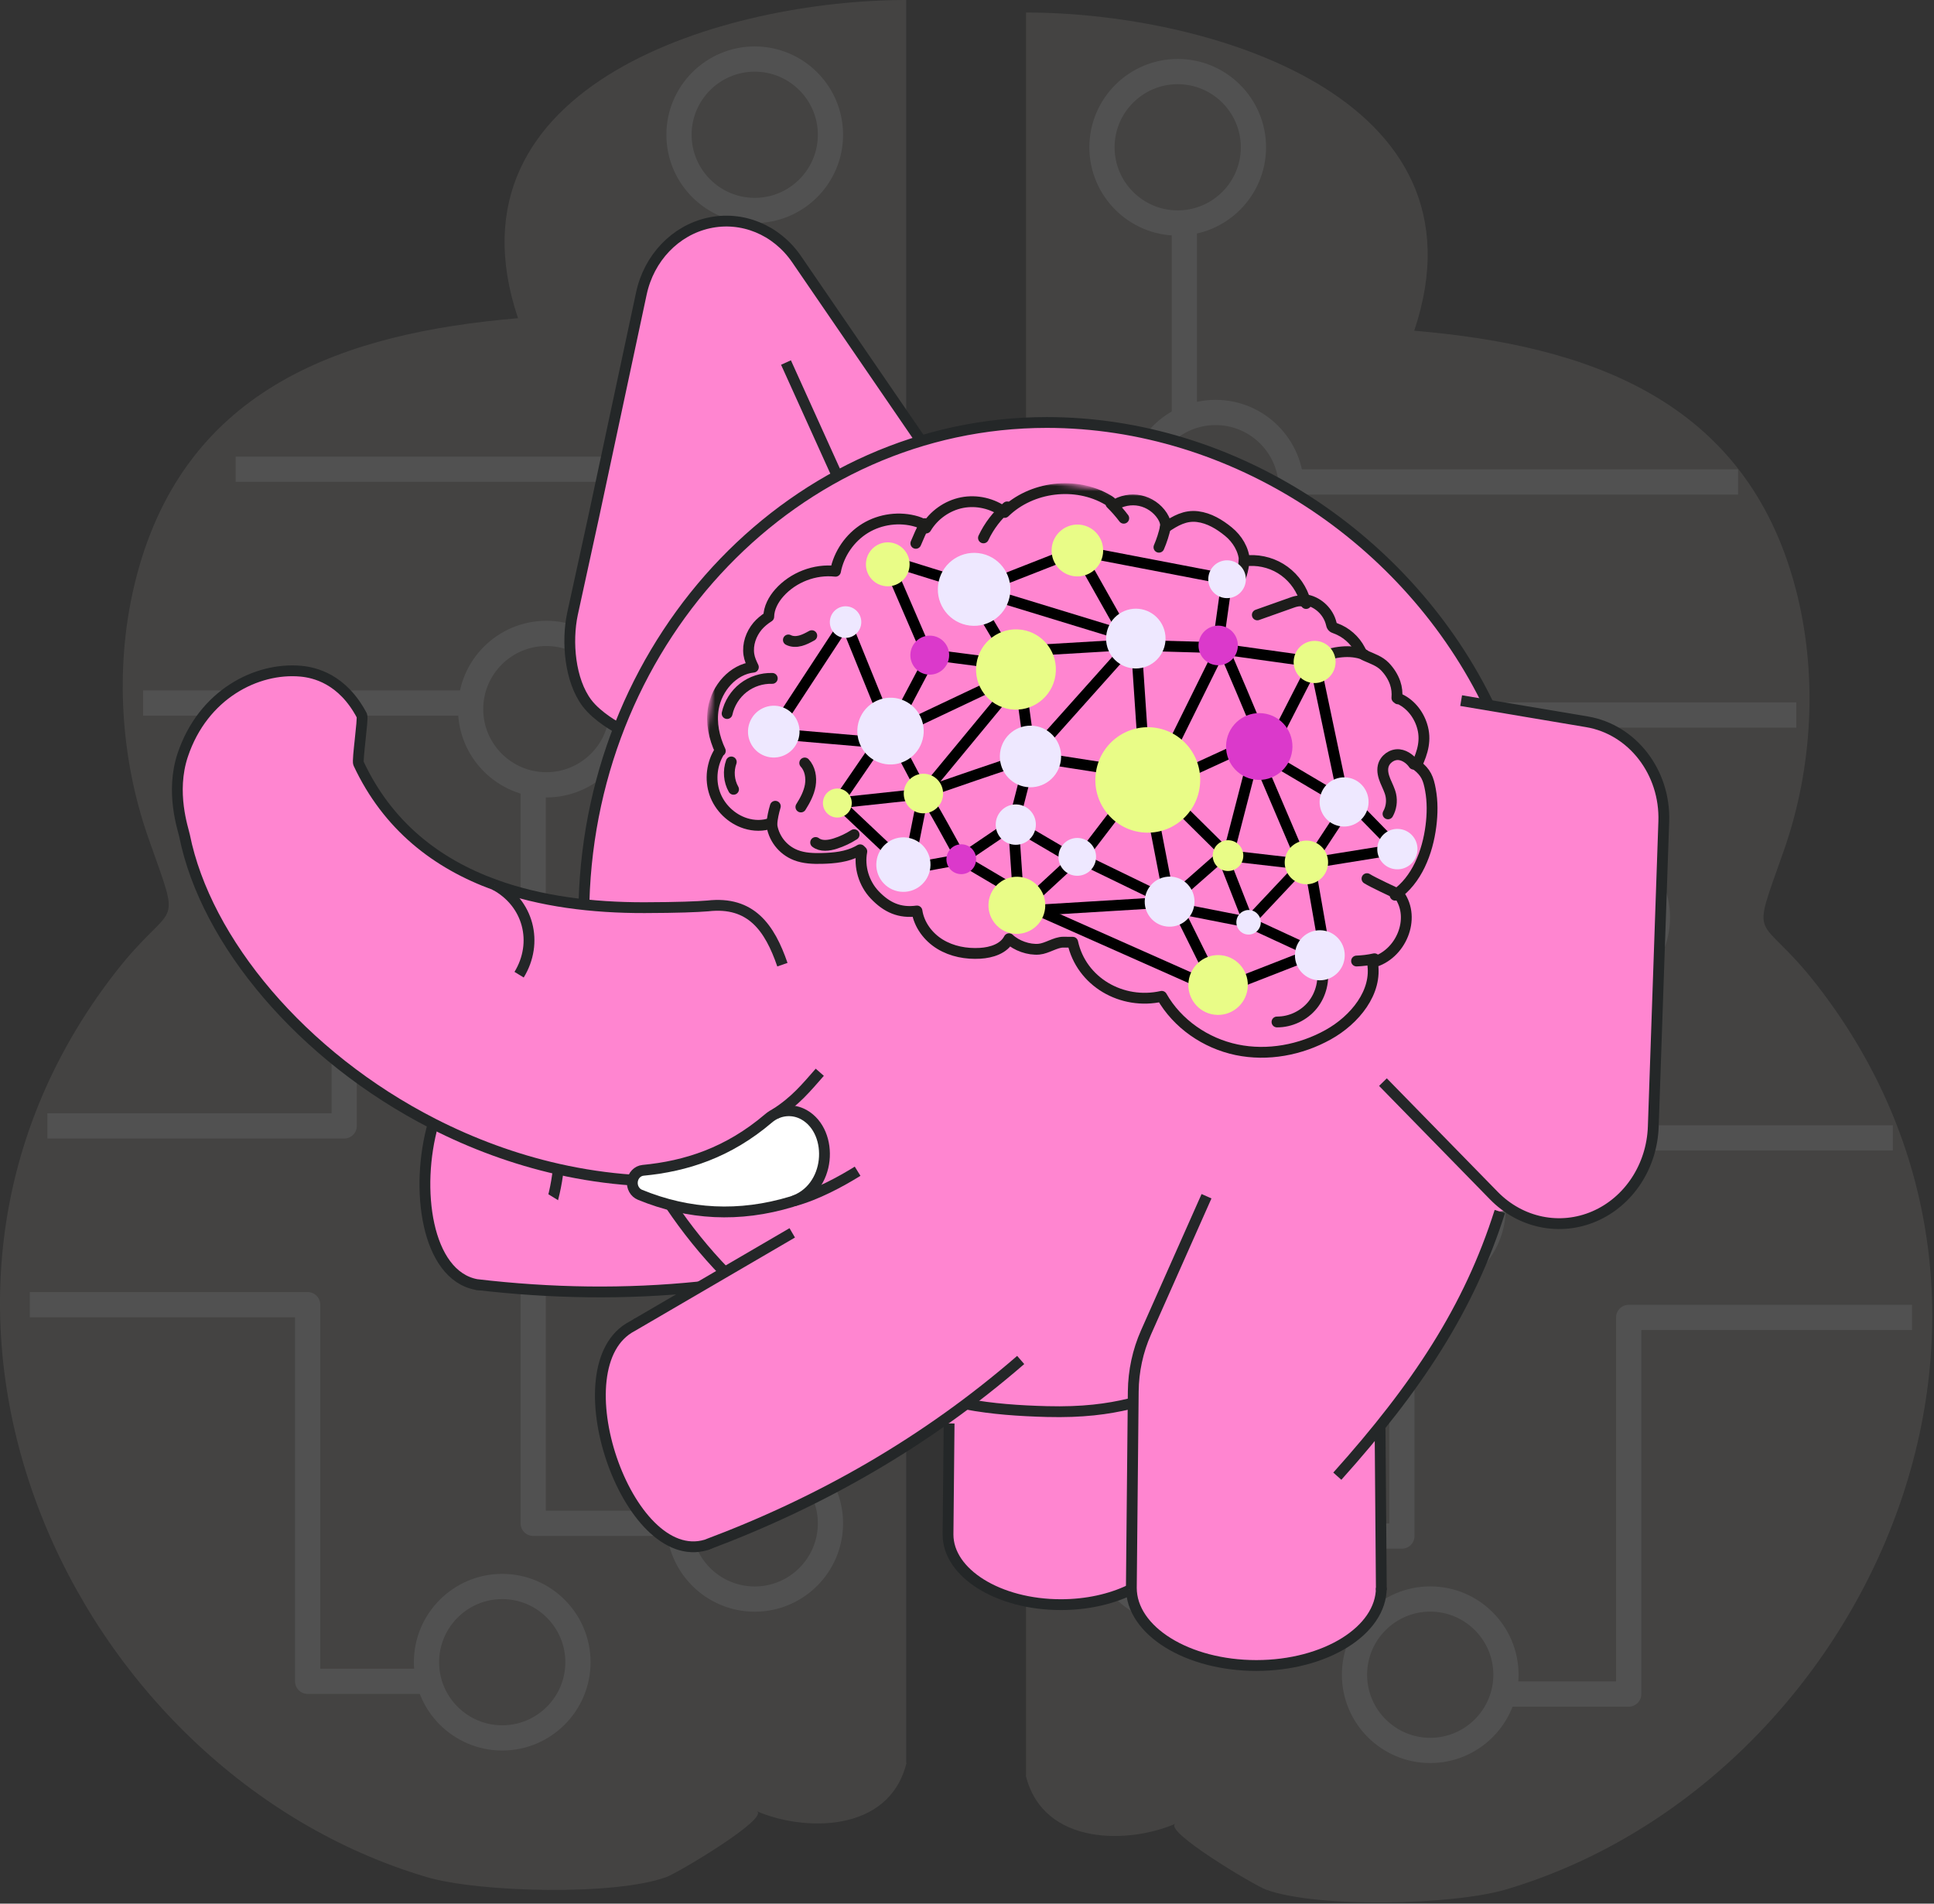 <svg width="380" height="374" viewBox="0 0 380 374" fill="none" xmlns="http://www.w3.org/2000/svg">
<rect x="0" y="0" width="380" height="374" fill="#333333" stroke="none"/>
<g opacity="0.15" clip-path="url(#clip0_5426_3352)">
<path d="M178.055 346.372V0C142.896 0 86.225 16.235 101.785 62.517C67.859 65.407 36.611 75.862 26.833 113.219C22.454 129.921 23.474 148.409 29.129 164.558C35.931 183.938 34.358 175.991 22.581 191.163C-28.818 257.42 14.334 348.199 83.801 368.769C94.132 371.829 120.958 372.466 130.949 368.769C133.202 367.962 151.526 357.039 148.635 355.807C157.563 359.759 174.611 360.354 178.097 346.414L178.055 346.372Z" fill="#A6A199"/>
<path d="M28.119 138.119H104.76V299.279H150.714" stroke="white" stroke-width="4.958" stroke-miterlimit="10" stroke-linejoin="round"/>
<path d="M46.305 92.185H147.108V30.104" stroke="white" stroke-width="4.958" stroke-miterlimit="10" stroke-linejoin="round"/>
<path d="M5.857 256.324H60.449V330.32H99.92" stroke="white" stroke-width="4.958" stroke-miterlimit="10" stroke-linejoin="round"/>
<path d="M9.307 221.208H67.625V171.511" stroke="white" stroke-width="4.958" stroke-miterlimit="10" stroke-linejoin="round"/>
<path d="M122.228 139.317C122.228 147.519 115.554 154.192 107.349 154.192C99.143 154.192 92.469 147.519 92.469 139.317C92.469 131.114 99.143 124.442 107.349 124.442C115.554 124.442 122.228 131.114 122.228 139.317Z" fill="#A6A199" stroke="white" stroke-width="4.958" stroke-miterlimit="10" stroke-linejoin="round"/>
<path d="M163.172 299.292C163.172 307.494 156.497 314.167 148.292 314.167C140.087 314.167 133.412 307.494 133.412 299.292C133.412 291.089 140.087 284.417 148.292 284.417C156.497 284.417 163.172 291.089 163.172 299.292Z" fill="#A6A199" stroke="white" stroke-width="4.958" stroke-miterlimit="10" stroke-linejoin="round"/>
<path d="M83.758 177.737C83.758 185.939 77.083 192.612 68.878 192.612C60.673 192.612 53.998 185.939 53.998 177.737C53.998 169.534 60.673 162.862 68.878 162.862C77.083 162.862 83.758 169.534 83.758 177.737Z" fill="#A6A199" stroke="white" stroke-width="4.958" stroke-miterlimit="10" stroke-linejoin="round"/>
<path d="M116.025 234.81C116.025 243.013 109.351 249.685 101.145 249.685C92.94 249.685 86.266 243.013 86.266 234.81C86.266 226.608 92.94 219.936 101.145 219.936C109.351 219.936 116.025 226.608 116.025 234.81Z" fill="#A6A199" stroke="white" stroke-width="4.958" stroke-miterlimit="10" stroke-linejoin="round"/>
<path d="M113.558 326.566C113.558 334.769 106.884 341.441 98.679 341.441C90.474 341.441 83.799 334.769 83.799 326.566C83.799 318.364 90.474 311.691 98.679 311.691C106.884 311.691 113.558 318.364 113.558 326.566Z" fill="#A6A199" stroke="white" stroke-width="4.958" stroke-miterlimit="10" stroke-linejoin="round"/>
<path d="M155.732 93.414C155.732 101.616 149.058 108.289 140.852 108.289C132.647 108.289 125.973 101.616 125.973 93.414C125.973 85.212 132.647 78.539 140.852 78.539C149.058 78.539 155.732 85.212 155.732 93.414Z" fill="#A6A199" stroke="white" stroke-width="4.958" stroke-miterlimit="10" stroke-linejoin="round"/>
<path d="M163.172 26.477C163.172 34.68 156.497 41.352 148.292 41.352C140.087 41.352 133.412 34.68 133.412 26.477C133.412 18.275 140.087 11.602 148.292 11.602C156.497 11.602 163.172 18.275 163.172 26.477Z" fill="#A6A199" stroke="white" stroke-width="4.958" stroke-miterlimit="10" stroke-linejoin="round"/>
<path d="M201.601 348.832V2.46C236.76 2.46 293.431 18.695 277.871 64.977C311.797 67.867 343.045 78.322 352.823 115.679C357.202 132.381 356.181 150.869 350.527 167.018C343.725 186.398 345.298 178.451 357.074 193.623C408.473 259.88 365.322 350.659 295.854 371.229C285.523 374.289 258.697 374.926 248.706 371.229C246.453 370.421 228.13 359.499 231.021 358.267C222.093 362.219 205.045 362.814 201.559 348.874L201.601 348.832Z" fill="#A6A199"/>
<path d="M352.945 140.47H275.446V301.787H228.939" stroke="white" stroke-width="4.958" stroke-miterlimit="10" stroke-linejoin="round"/>
<path d="M341.502 94.692H232.703V32.611" stroke="white" stroke-width="4.958" stroke-miterlimit="10" stroke-linejoin="round"/>
<path d="M375.678 258.832H320.012V332.827H279.734" stroke="white" stroke-width="4.958" stroke-miterlimit="10" stroke-linejoin="round"/>
<path d="M371.916 223.558H312.029V174.019" stroke="white" stroke-width="4.958" stroke-miterlimit="10" stroke-linejoin="round"/>
<path d="M257.467 141.777C257.467 149.979 264.141 156.652 272.347 156.652C280.552 156.652 287.226 149.979 287.226 141.777C287.226 133.574 280.552 126.902 272.347 126.902C264.141 126.902 257.467 133.574 257.467 141.777Z" fill="#A6A199" stroke="white" stroke-width="4.958" stroke-miterlimit="10" stroke-linejoin="round"/>
<path d="M216.521 301.751C216.521 309.954 223.196 316.626 231.401 316.626C239.606 316.626 246.281 309.954 246.281 301.751C246.281 293.549 239.606 286.876 231.401 286.876C223.196 286.876 216.521 293.549 216.521 301.751Z" fill="#A6A199" stroke="white" stroke-width="4.958" stroke-miterlimit="10" stroke-linejoin="round"/>
<path d="M295.895 180.228C295.895 188.431 302.569 195.103 310.774 195.103C318.98 195.103 325.654 188.431 325.654 180.228C325.654 172.026 318.98 165.354 310.774 165.354C302.569 165.354 295.895 172.026 295.895 180.228Z" fill="#A6A199" stroke="white" stroke-width="4.958" stroke-miterlimit="10" stroke-linejoin="round"/>
<path d="M263.629 237.27C263.629 245.473 270.304 252.145 278.509 252.145C286.714 252.145 293.389 245.473 293.389 237.27C293.389 229.068 286.714 222.396 278.509 222.396C270.304 222.396 263.629 229.068 263.629 237.27Z" fill="#A6A199" stroke="white" stroke-width="4.958" stroke-miterlimit="10" stroke-linejoin="round"/>
<path d="M266.137 329.026C266.137 337.229 272.811 343.901 281.017 343.901C289.222 343.901 295.896 337.229 295.896 329.026C295.896 320.824 289.222 314.151 281.017 314.151C272.811 314.151 266.137 320.824 266.137 329.026Z" fill="#A6A199" stroke="white" stroke-width="4.958" stroke-miterlimit="10" stroke-linejoin="round"/>
<path d="M223.961 95.91C223.961 104.112 230.636 110.785 238.841 110.785C247.046 110.785 253.721 104.112 253.721 95.91C253.721 87.708 247.046 81.035 238.841 81.035C230.636 81.035 223.961 87.708 223.961 95.91Z" fill="#A6A199" stroke="white" stroke-width="4.958" stroke-miterlimit="10" stroke-linejoin="round"/>
<path d="M216.521 28.937C216.521 37.14 223.196 43.812 231.401 43.812C239.606 43.812 246.281 37.14 246.281 28.937C246.281 20.735 239.606 14.062 231.401 14.062C223.196 14.062 216.521 20.735 216.521 28.937Z" fill="#A6A199" stroke="white" stroke-width="4.958" stroke-miterlimit="10" stroke-linejoin="round"/>
</g>
<path fill-rule="evenodd" clip-rule="evenodd" d="M84.713 220.823C92.365 224.731 100.626 227.809 109.296 229.761C107.933 242.264 100.838 253.265 93.314 252.438C93.281 252.434 93.248 252.43 93.212 252.426C83.343 250.56 81.1 233.502 84.713 220.827V220.823Z" fill="#FF85D0"/>
<path fill-rule="evenodd" clip-rule="evenodd" d="M124.561 260.17C131.742 257.661 140.629 265.22 144.439 277.118C148.252 289.019 145.564 300.81 138.449 303.527C138.412 303.54 138.375 303.552 138.334 303.568C122.802 308.173 109.193 268.233 123.784 260.62L124.566 260.166L124.561 260.17Z" fill="#FF85D0"/>
<path fill-rule="evenodd" clip-rule="evenodd" d="M93.313 252.434C100.837 253.265 107.932 242.26 109.295 229.757C114.045 230.825 118.922 231.558 123.886 231.901C123.869 231.979 123.857 232.049 123.845 232.126C123.702 233.272 124.319 234.369 125.334 234.783C127.319 235.593 129.311 236.268 131.32 236.788C134.504 241.527 138.08 245.947 141.995 249.999L137.053 252.88C122.54 254.378 107.957 254.149 93.309 252.434H93.313Z" fill="#FF85D0"/>
<path fill-rule="evenodd" clip-rule="evenodd" d="M84.512 220.545C58.689 207.363 39.827 184.722 35.653 163.956C35.391 162.655 32.838 155.46 35.301 148.105C39.291 136.204 49.81 130.859 58.493 131.641C61.157 131.882 66.68 133.102 70.502 140.37C70.535 140.44 70.547 140.599 70.543 140.829L70.273 144.074C70.031 146.354 69.729 148.961 69.815 149.64C69.815 149.697 69.831 149.746 69.843 149.775C75.572 162.045 85.195 169.469 96.632 173.615C102.127 175.608 108.043 176.848 114.148 177.503C114.504 165.143 117.028 153.323 121.329 142.486C119.925 141.848 116.382 140.084 114.729 137.894C111.386 133.462 111.893 120.337 111.893 120.337L116.042 101.29L125.408 57.425C126.893 50.451 132.061 45.041 138.624 43.588C145.191 42.139 151.939 44.914 155.899 50.688L180.404 86.438C188.248 84.047 196.517 82.766 205.069 82.766C241.665 82.766 276.031 105.382 291.972 138.41L298.498 139.511C307.439 141.009 313.92 149.415 313.584 159.082L311.502 219.035C311.232 226.823 306.706 233.715 299.947 236.645C298.015 237.48 296.006 237.947 293.997 238.065C289.108 253.38 281.522 266.346 270.552 279.954L270.818 311.925C270.638 320.25 259.705 326.978 246.26 326.978C232.815 326.978 221.702 320.143 221.702 311.716C217.962 313.501 212.925 315.032 207.855 315.032C195.617 315.032 185.674 308.852 185.674 301.248L185.895 278.059C171.108 288.646 155.167 296.918 138.252 303.245C145.367 300.527 148.056 288.736 144.242 276.835C140.433 264.934 131.546 257.379 124.365 259.887L141.804 249.717C137.888 245.67 134.312 241.245 131.128 236.506C138.853 238.507 146.771 238.331 154.897 235.872C155.061 235.823 155.22 235.769 155.376 235.712C157.679 234.877 159.316 233.236 160.294 231.272C162.446 226.95 161.419 221.073 157.397 218.789C155.613 217.778 153.514 217.737 151.73 218.609C151.259 218.842 150.805 219.137 150.388 219.493C147.769 221.719 145.118 223.504 142.43 224.92C136.979 227.785 131.39 229.139 125.736 229.696C124.725 229.798 123.902 230.58 123.686 231.62C118.722 231.276 113.845 230.543 109.095 229.475C100.424 227.523 92.163 224.449 84.512 220.541V220.545Z" fill="#FF85D0"/>
<path fill-rule="evenodd" clip-rule="evenodd" d="M112.492 120.57C111.31 126.12 111.985 133.695 115.324 138.127C117.406 140.886 121.322 142.969 121.322 142.969M180.974 86.614C174.19 76.709 164.96 63.249 156.51 50.913C152.55 45.135 145.802 42.364 139.239 43.817C132.68 45.27 127.509 50.676 126.019 57.658C122.946 72.064 119.509 88.124 116.649 101.527" fill="#FF85D0"/>
<path d="M180.974 86.614C174.19 76.709 164.96 63.249 156.51 50.913C152.55 45.135 145.802 42.364 139.239 43.817C132.68 45.27 127.509 50.676 126.019 57.658C122.946 72.064 119.509 88.124 116.649 101.527L112.492 120.57C111.31 126.12 111.985 133.695 115.324 138.127C117.406 140.886 121.322 142.969 121.322 142.969" stroke="#242728" stroke-width="2.125" stroke-linejoin="round"/>
<path fill-rule="evenodd" clip-rule="evenodd" d="M124.844 260.154C132.041 257.522 141.002 265.102 144.84 277.069C148.674 289.035 145.94 300.888 138.743 303.519" fill="#FF85D0"/>
<path d="M124.844 260.154C132.041 257.522 141.002 265.102 144.84 277.069C148.674 289.035 145.94 300.888 138.743 303.519" stroke="#242728" stroke-width="2.125" stroke-linejoin="round"/>
<path fill-rule="evenodd" clip-rule="evenodd" d="M109.692 229.7C108.317 242.264 101.169 253.31 93.607 252.369L109.692 229.7Z" fill="#FF85D0"/>
<path d="M109.692 229.7C108.317 242.264 101.169 253.31 93.607 252.369" stroke="#242728" stroke-width="2.125" stroke-linejoin="round"/>
<path fill-rule="evenodd" clip-rule="evenodd" d="M155.663 242.215L124.19 260.575C109.603 268.199 123.2 308.135 138.732 303.527C161.199 295.133 181.948 283.309 200.553 267.189" fill="#FF85D0"/>
<path d="M155.663 242.215L124.19 260.575C109.603 268.199 123.2 308.135 138.732 303.527C161.199 295.133 181.948 283.309 200.553 267.189" stroke="#242728" stroke-width="2.125" stroke-linejoin="round"/>
<path fill-rule="evenodd" clip-rule="evenodd" d="M85.113 220.773C81.496 233.444 83.743 250.506 93.612 252.368C108.293 254.099 122.912 254.328 137.458 252.826" fill="#FF85D0"/>
<path d="M85.113 220.773C81.496 233.444 83.743 250.506 93.612 252.368C108.293 254.099 122.912 254.328 137.458 252.826" stroke="#242728" stroke-width="2.125" stroke-linejoin="round"/>
<path fill-rule="evenodd" clip-rule="evenodd" d="M252.654 131.854C252.654 131.854 289.876 138.119 311.82 141.815C320.76 143.321 327.241 151.731 326.91 161.394C326.378 176.901 325.56 200.532 324.844 221.355C324.578 229.144 320.056 236.036 313.297 238.962C306.542 241.888 298.8 240.3 293.53 234.91C282.09 223.209 271.73 212.605 271.73 212.605" fill="#FF85D0"/>
<path fill-rule="evenodd" clip-rule="evenodd" d="M142.487 250.031C142.459 250.003 142.43 249.974 142.402 249.95C138.49 245.902 134.918 241.478 131.73 236.739M294.69 238.028C288.646 257.104 278.442 272.516 262.762 290.021L294.69 238.028ZM221.94 275.803C217.656 276.826 212.77 277.509 205.667 277.325C200.266 277.182 194.971 276.822 189.82 275.852M114.75 177.113C116.26 124.895 156.42 83.003 205.667 83.003C242.349 83.003 276.788 105.717 292.681 138.867" fill="#FF85D0"/>
<path d="M142.487 250.031C142.459 250.003 142.43 249.974 142.402 249.95C138.49 245.902 134.918 241.478 131.73 236.739M294.69 238.028C288.646 257.104 278.442 272.516 262.762 290.021M221.94 275.803C217.656 276.826 212.77 277.509 205.667 277.325C200.266 277.182 194.971 276.822 189.82 275.852M114.75 177.113C116.26 124.895 156.42 83.003 205.667 83.003C242.349 83.003 276.788 105.717 292.681 138.867" stroke="#242728" stroke-width="2.125" stroke-linejoin="round"/>
<path d="M154.434 71.226L164.258 92.937" stroke="#242728" stroke-width="2.125" stroke-linejoin="round"/>
<path fill-rule="evenodd" clip-rule="evenodd" d="M153.731 189.527C151.218 182.242 147.565 177.024 139.087 177.982C136.983 178.153 133.26 178.309 126.66 178.325C116.402 178.35 106.251 177.114 97.233 173.84C85.797 169.69 76.177 162.27 70.445 149.996C70.158 149.382 71.378 141.226 71.108 140.595C67.286 133.327 61.762 132.107 59.094 131.866C50.416 131.084 39.892 136.425 35.907 148.33C33.444 155.685 35.997 162.88 36.259 164.181C40.436 184.951 59.295 207.588 85.117 220.77C92.769 224.674 101.03 227.752 109.7 229.704C114.451 230.772 119.324 231.505 124.291 231.849" fill="#FF85D0"/>
<path d="M153.731 189.527C151.218 182.242 147.565 177.024 139.087 177.982C136.983 178.153 133.26 178.309 126.66 178.325C116.402 178.35 106.251 177.114 97.233 173.84C85.797 169.69 76.177 162.27 70.445 149.996C70.158 149.382 71.378 141.226 71.108 140.595C67.286 133.327 61.762 132.107 59.094 131.866C50.416 131.084 39.892 136.425 35.907 148.33C33.444 155.685 35.997 162.88 36.259 164.181C40.436 184.951 59.295 207.588 85.117 220.77C92.769 224.674 101.03 227.752 109.7 229.704C114.451 230.772 119.324 231.505 124.291 231.849" stroke="#242728" stroke-width="2.125" stroke-linejoin="round"/>
<path fill-rule="evenodd" clip-rule="evenodd" d="M97.164 173.803C103.899 177.376 105.826 185.221 101.996 191.495L97.164 173.803Z" fill="#FF85D0"/>
<path d="M97.164 173.803C103.899 177.376 105.826 185.221 101.996 191.495" stroke="#242728" stroke-width="2.125" stroke-linejoin="round"/>
<path fill-rule="evenodd" clip-rule="evenodd" d="M237.062 235.02C237.062 235.02 229.259 252.593 225.163 261.802C223.559 265.416 222.712 269.357 222.667 273.355C222.545 285.568 222.291 311.957 222.291 311.957C222.291 320.38 233.289 327.214 246.849 327.214C260.401 327.21 271.407 320.367 271.407 311.945" fill="#FF85D0"/>
<path d="M237.062 235.02C237.062 235.02 229.259 252.593 225.163 261.802C223.559 265.416 222.712 269.357 222.667 273.355C222.545 285.568 222.291 311.957 222.291 311.957C222.291 320.38 233.289 327.214 246.849 327.214C260.401 327.21 271.407 320.367 271.407 311.945" stroke="#242728" stroke-width="2.125" stroke-linejoin="round"/>
<path fill-rule="evenodd" clip-rule="evenodd" d="M186.484 279.658C186.378 290.262 186.271 301.48 186.271 301.48C186.271 309.088 196.206 315.264 208.452 315.26C213.518 315.26 218.199 314.195 221.939 312.411" fill="#FF85D0"/>
<path d="M186.484 279.658C186.378 290.262 186.271 301.48 186.271 301.48C186.271 309.088 196.206 315.264 208.452 315.26C213.518 315.26 218.199 314.195 221.939 312.411" stroke="#242728" stroke-width="2.125" stroke-linejoin="round"/>
<path d="M271.158 280.613L271.412 312.421" stroke="#242728" stroke-width="2.125" stroke-linejoin="round"/>
<path fill-rule="evenodd" clip-rule="evenodd" d="M157.999 219.022C155.74 217.741 152.986 218.02 150.994 219.726C143.072 226.475 134.787 229.123 126.341 229.929C125.265 230.04 124.398 230.928 124.259 232.074C124.116 233.22 124.733 234.325 125.744 234.734C135.351 238.675 145.261 239.199 155.503 236.105C163.342 233.731 163.977 222.423 157.999 219.022Z" fill="white" stroke="#242728" stroke-width="2.125" stroke-linejoin="round"/>
<path fill-rule="evenodd" clip-rule="evenodd" d="M152.336 218.841C156.309 216.312 158.424 213.672 161.076 210.664L152.336 218.841Z" fill="#FF85D0"/>
<path d="M152.336 218.841C156.309 216.312 158.424 213.672 161.076 210.664" stroke="#242728" stroke-width="2.125" stroke-linejoin="round"/>
<path fill-rule="evenodd" clip-rule="evenodd" d="M155.977 235.946C160.465 234.731 165.158 232.185 168.505 230.106L155.977 235.946Z" fill="#FF85D0"/>
<path d="M155.977 235.946C160.465 234.731 165.158 232.185 168.505 230.106" stroke="#242728" stroke-width="2.125" stroke-linejoin="round"/>
<mask id="mask0_5426_3352" style="mask-type:luminance" maskUnits="userSpaceOnUse" x="132" y="87" width="159" height="128">
<path d="M145.726 87.482L132.469 197.061L277.402 214.604L290.66 105.025L145.726 87.482Z" fill="white"/>
</mask>
<g mask="url(#mask0_5426_3352)">
<path d="M273.398 176.154C277.653 173.24 279.781 167.78 280.439 162.562C280.738 160.209 280.775 157.794 280.341 155.453C279.94 153.263 279.478 152.052 277.633 150.628C278.835 148.07 279.547 145.61 278.684 142.844C277.956 140.499 276.262 138.415 273.995 137.495L273.983 137.605C273.913 137.54 273.831 137.474 273.75 137.417C273.835 136.422 273.733 135.415 273.414 134.478C272.997 133.271 272.293 132.182 271.413 131.266C270.366 130.185 269.02 129.747 267.657 129.146C267.444 129.051 267.227 128.953 267.056 128.802C266.798 128.577 266.655 128.257 266.499 127.955C265.493 126.015 263.729 124.476 261.679 123.739C261.466 123.666 261.233 123.588 261.082 123.408C260.943 123.244 260.898 123.023 260.848 122.814C260.304 120.567 258.422 118.701 256.18 118.194C256.004 118.153 255.824 118.116 255.693 117.997C255.595 117.903 255.542 117.756 255.497 117.625C254.654 115.3 253.001 113.274 250.898 111.993C248.794 110.712 246.237 110.176 243.798 110.508C243.663 108.249 242.383 106.153 240.632 104.729C238.872 103.296 236.855 102.077 234.588 101.794C232.158 101.488 230.21 102.597 228.25 103.935C228.414 103.141 228.082 102.327 227.649 101.647C226.663 100.125 225.063 99.028 223.291 98.651C221.527 98.279 219.613 98.639 218.107 99.634L218.119 99.65C218.119 99.65 218.078 99.65 218.058 99.658C218.021 99.556 217.992 99.454 217.935 99.364C217.718 98.987 217.338 98.741 216.961 98.52C210.66 94.788 201.928 95.844 196.675 100.972C194.31 99.196 191.184 98.475 188.279 99.048C185.373 99.625 182.751 101.483 181.229 104.037C180.926 103.337 180.148 102.994 179.428 102.773C176.065 101.758 172.284 102.249 169.285 104.074C166.286 105.908 164.101 109.051 163.438 112.525C159.383 112.071 155.14 113.696 152.411 116.753C151.249 118.055 150.345 119.737 150.324 121.451C149.461 121.996 148.696 122.642 148.131 123.305C146.854 124.824 146.126 126.874 146.417 128.871C146.543 129.759 146.92 130.562 147.3 131.364C143.299 131.793 140.115 135.473 139.44 139.467C138.966 142.307 139.571 145.205 140.807 147.828L140.737 147.779C139.133 150.214 138.741 153.415 139.702 156.173C140.664 158.924 142.971 161.17 145.742 162.046C147.382 162.566 149.207 162.611 150.819 161.997C150.84 161.997 150.86 162.001 150.881 162.013C151.151 164.842 153.008 167.277 155.652 168.3C157.268 168.926 159.035 168.987 160.766 168.946C163.176 168.889 165.656 168.639 167.792 167.518C167.955 167.432 168.119 167.342 168.274 167.244C168.385 167.354 168.499 167.461 168.61 167.571C168.029 170.588 169.019 173.866 171.134 176.096C173.508 178.593 176.053 179.731 179.449 179.268C179.854 181.981 181.65 184.38 183.986 185.804C186.323 187.228 189.121 187.744 191.851 187.584C194.064 187.453 196.511 186.7 197.534 184.715C199.003 186.107 201.421 186.95 203.418 186.774C205.001 186.631 206.654 185.395 208.193 185.395C208.811 185.395 209.424 185.403 210.042 185.411C211.732 193.212 219.719 197.791 227.534 196.036C230.607 201.454 236.188 205.273 242.26 206.537C248.336 207.802 254.826 206.595 260.259 203.562C265.423 200.689 269.993 195.205 268.934 189.369C274.515 187.932 277.559 180.737 274.175 176.063L273.398 176.17V176.158V176.154Z" fill="#FF85D0"/>
<path d="M274.114 175.857C278.369 172.943 280.497 167.484 281.156 162.266C281.454 159.913 281.491 157.498 281.058 155.157C280.657 152.967 280.194 151.756 278.349 150.332C279.552 147.774 280.268 145.314 279.4 142.548C278.672 140.202 276.974 138.119 274.711 137.198L274.699 137.309C274.63 137.243 274.548 137.178 274.466 137.121C274.552 136.126 274.45 135.119 274.126 134.182C273.709 132.975 273.005 131.886 272.125 130.969C271.078 129.889 269.732 129.451 268.369 128.849C268.161 128.755 267.944 128.657 267.768 128.506C267.51 128.281 267.367 127.961 267.211 127.659C266.205 125.719 264.441 124.18 262.391 123.443C262.179 123.369 261.945 123.292 261.802 123.116C261.663 122.952 261.618 122.731 261.569 122.522C261.025 120.275 259.143 118.409 256.9 117.902C256.724 117.861 256.544 117.824 256.413 117.705C256.315 117.611 256.262 117.464 256.217 117.333C255.374 115.008 253.721 112.982 251.618 111.701C249.515 110.42 246.958 109.884 244.519 110.216C244.384 107.957 243.103 105.861 241.352 104.437C239.593 103.004 237.575 101.785 235.309 101.502C232.878 101.196 230.931 102.305 228.971 103.643C229.134 102.849 228.803 102.035 228.369 101.355C227.383 99.833 225.783 98.736 224.012 98.359C222.248 97.987 220.333 98.347 218.827 99.342L218.84 99.358C218.84 99.358 218.799 99.358 218.778 99.366C218.741 99.264 218.713 99.162 218.656 99.072C218.439 98.695 218.058 98.449 217.682 98.228C211.381 94.496 202.649 95.552 197.395 100.68C195.03 98.904 191.904 98.183 188.999 98.756C186.102 99.333 183.471 101.191 181.949 103.745C181.646 103.045 180.869 102.702 180.149 102.481C176.785 101.466 173.005 101.957 170.005 103.782C167.006 105.616 164.821 108.767 164.159 112.233C160.104 111.779 155.861 113.404 153.136 116.461C151.973 117.763 151.069 119.445 151.049 121.159C150.185 121.704 149.42 122.35 148.856 123.013C147.579 124.532 146.851 126.582 147.141 128.579C147.268 129.467 147.644 130.27 148.025 131.072C144.023 131.501 140.84 135.181 140.165 139.175C139.69 142.015 140.296 144.913 141.532 147.536L141.462 147.487C139.858 149.922 139.465 153.123 140.427 155.881C141.388 158.632 143.696 160.878 146.466 161.754C148.107 162.274 149.932 162.319 151.544 161.705C151.564 161.705 151.585 161.709 151.605 161.721C151.875 164.549 153.733 166.985 156.376 168.008C157.992 168.634 159.76 168.695 161.491 168.654C163.901 168.597 166.38 168.347 168.516 167.226C168.68 167.14 168.843 167.05 168.999 166.952C169.109 167.062 169.224 167.169 169.334 167.279C168.753 170.296 169.744 173.574 171.859 175.804C174.232 178.301 176.777 179.438 180.173 178.976C180.578 181.689 182.375 184.088 184.711 185.512C187.047 186.936 189.846 187.452 192.575 187.292C194.789 187.161 197.236 186.408 198.259 184.423C199.727 185.815 202.146 186.658 204.142 186.482C205.726 186.339 207.379 185.103 208.917 185.103C209.535 185.103 210.149 185.111 210.767 185.119C212.457 192.92 220.444 197.499 228.259 195.744C231.332 201.162 236.913 204.981 242.985 206.245C249.061 207.51 255.55 206.303 260.984 203.27C266.148 200.397 270.722 194.913 269.658 189.077C275.239 187.64 278.283 180.445 274.9 175.772L274.122 175.878V175.862L274.114 175.857Z" stroke="#1D1D1B" stroke-width="2.125" stroke-linecap="round" stroke-linejoin="round"/>
<path d="M181.436 155.907L178.486 170.718" stroke="black" stroke-width="2.125" stroke-miterlimit="10"/>
<path d="M202.222 149.721L199.112 161.872L200.041 175.411L188.875 168.813L178.49 170.72L165.258 158.234" stroke="black" stroke-width="2.125" stroke-miterlimit="10"/>
<path d="M211.674 168.343L229.808 177.146" stroke="black" stroke-width="2.125" stroke-miterlimit="10"/>
<path d="M246.392 148.342L241.285 168.097" stroke="black" stroke-width="2.125" stroke-miterlimit="10"/>
<path d="M175.623 144.884L181.437 155.901L197.894 135.991" stroke="black" stroke-width="2.125" stroke-miterlimit="10"/>
<path d="M191.77 118.105L197.698 128.091L220.902 126.724L238.349 127.219" stroke="black" stroke-width="2.125" stroke-miterlimit="10"/>
<path d="M239.38 194.573L204.195 178.948" stroke="black" stroke-width="2.125" stroke-miterlimit="10"/>
<path d="M259.33 187.681L245.324 181.199L229.211 178.035" stroke="black" stroke-width="2.125" stroke-miterlimit="10"/>
<path d="M229.311 156.246L241.287 168.102L256.037 169.796" stroke="black" stroke-width="2.125" stroke-miterlimit="10"/>
<path d="M258.303 130.057L249.248 147.754" stroke="black" stroke-width="2.125" stroke-miterlimit="10"/>
<path d="M191.396 115.79L221.11 124.871L211.687 108.161" stroke="black" stroke-width="2.125" stroke-miterlimit="10"/>
<path d="M174.706 142.912L164.521 157.768L180.905 156.013" stroke="black" stroke-width="2.125" stroke-miterlimit="10"/>
<path d="M260.446 187.727L257.275 169.604" stroke="black" stroke-width="2.125" stroke-miterlimit="10"/>
<path d="M182.841 129.069L176.262 141.531" stroke="black" stroke-width="2.125" stroke-miterlimit="10"/>
<path d="M174.35 144.434L198.941 132.798" stroke="black" stroke-width="2.125" stroke-miterlimit="10"/>
<path d="M258.439 187.134L239.38 194.574L230.755 177.176L200.092 179.034L211.675 168.34" stroke="black" stroke-width="2.125" stroke-miterlimit="10"/>
<path d="M223.177 125.46L202.473 148.621L224.969 152.124L223.177 125.46Z" stroke="black" stroke-width="2.125" stroke-miterlimit="10"/>
<path d="M247.776 145.138C247.837 144.622 240.129 126.815 240.129 126.815L226.168 155.05L247.776 145.138Z" stroke="black" stroke-width="2.125" stroke-miterlimit="10"/>
<path d="M166.139 122.223L152.035 143.734" stroke="black" stroke-width="2.125" stroke-miterlimit="10"/>
<path d="M166.139 122.223L175.869 146.186L151.045 144.053" stroke="black" stroke-width="2.125" stroke-miterlimit="10"/>
<path d="M211.691 108.156L192.534 115.666L174.199 109.969L182.219 128.533L200.042 130.837L202.473 148.611C202.473 148.611 180.934 155.835 181.446 155.896C181.957 155.958 188.88 168.8 188.88 168.8L199.118 161.863L211.822 169.316L224.969 152.123L229.817 177.149L240.169 168.051L245.325 181.201L256.045 169.799L246.34 147.052L264.093 157.55L258.312 130.064L239.2 127.403L241.102 113.804L211.683 108.16H211.691V108.156Z" stroke="black" stroke-width="2.125" stroke-miterlimit="10"/>
<path d="M277.772 150.14C277.478 149.714 277.122 149.337 276.709 149.026C276.181 148.629 275.551 148.335 274.896 148.269C273.497 148.134 272.077 149.161 271.766 150.545C271.545 151.507 271.823 152.517 272.2 153.434C272.576 154.351 273.059 155.231 273.272 156.201C273.542 157.445 273.345 158.787 272.719 159.896" stroke="#1D1D1B" stroke-width="2.125" stroke-miterlimit="10" stroke-linecap="round"/>
<path d="M274.559 166.822L265.324 157.356L257.271 169.605L274.559 166.826V166.822Z" stroke="black" stroke-width="2.125" stroke-miterlimit="10"/>
<path d="M270.052 188.361C268.898 188.619 267.724 188.762 266.541 188.807" stroke="#1D1D1B" stroke-width="2.125" stroke-miterlimit="10" stroke-linecap="round"/>
<path d="M151.74 133.282C149.711 133.213 147.669 133.876 146.061 135.124C144.453 136.372 143.303 138.198 142.865 140.187" stroke="#1D1D1B" stroke-width="2.125" stroke-miterlimit="10" stroke-linecap="round"/>
<path d="M154.904 125.727C155.629 126.1 156.496 126.096 157.282 125.883C158.071 125.67 158.791 125.277 159.503 124.884" stroke="#1D1D1B" stroke-width="2.125" stroke-miterlimit="10" stroke-linecap="round"/>
<path d="M197.895 99.584C195.935 101.249 194.335 103.341 193.234 105.677" stroke="#1D1D1B" stroke-width="2.125" stroke-linecap="round" stroke-linejoin="round"/>
<path d="M181.711 102.878C181.072 104.147 180.487 105.44 179.947 106.75" stroke="#1D1D1B" stroke-width="2.125" stroke-linecap="round" stroke-linejoin="round"/>
<path d="M244.436 110.114C244.321 111.968 243.757 113.797 242.787 115.385" stroke="#1D1D1B" stroke-width="2.125" stroke-linecap="round" stroke-linejoin="round"/>
<path d="M268.03 128.609C265.223 127.528 262.048 128.101 259.221 129.124" stroke="#1D1D1B" stroke-width="2.125" stroke-miterlimit="10" stroke-linecap="round"/>
<path d="M259.716 189.887C260.272 192.506 259.585 195.371 257.907 197.454C256.221 199.538 253.574 200.798 250.906 200.782" stroke="#1D1D1B" stroke-width="2.125" stroke-miterlimit="10" stroke-linecap="round"/>
<path d="M257.807 134.169C260.065 134.444 262.119 132.823 262.393 130.547C262.668 128.276 261.06 126.209 258.801 125.939C256.542 125.669 254.488 127.286 254.21 129.561C253.936 131.833 255.544 133.899 257.803 134.169H257.807Z" fill="#E9FC87"/>
<path d="M224.881 131.076C227.967 130.122 229.701 126.836 228.756 123.734C227.811 120.631 224.546 118.892 221.461 119.846C218.376 120.799 216.641 124.086 217.586 127.188C218.531 130.29 221.796 132.029 224.881 131.076Z" fill="#EEE8FF"/>
<path d="M244.767 114.242C244.521 116.276 242.68 117.733 240.651 117.488C238.621 117.242 237.181 115.396 237.43 113.354C237.68 111.312 239.517 109.863 241.543 110.109C243.568 110.354 245.012 112.2 244.763 114.242H244.767Z" fill="#EEE8FF"/>
<path d="M243.193 127.273C242.935 129.402 241.012 130.928 238.889 130.67C236.765 130.412 235.259 128.481 235.517 126.344C235.775 124.208 237.698 122.69 239.821 122.947C241.945 123.205 243.451 125.137 243.193 127.273Z" fill="#DB39CB"/>
<path d="M156.785 145.497C157.755 142.857 156.413 139.931 153.79 138.961C151.167 137.991 148.254 139.342 147.284 141.982C146.314 144.621 147.656 147.548 150.279 148.517C152.902 149.487 155.815 148.137 156.785 145.497Z" fill="#EEE8FF"/>
<path d="M169.206 122.592C169.001 124.294 167.459 125.51 165.765 125.305C164.071 125.101 162.864 123.554 163.072 121.851C163.281 120.149 164.819 118.933 166.513 119.138C168.207 119.342 169.414 120.889 169.206 122.592Z" fill="#EEE8FF"/>
<path d="M177.183 149.803C180.571 148.571 182.331 144.81 181.107 141.401C179.884 137.996 176.148 136.232 172.76 137.468C169.372 138.7 167.613 142.461 168.836 145.87C170.06 149.275 173.795 151.039 177.187 149.803H177.183Z" fill="#EEE8FF"/>
<path d="M246.634 153.176C250.21 153.61 253.463 151.043 253.897 147.446C254.33 143.849 251.785 140.583 248.209 140.149C244.633 139.715 241.38 142.281 240.947 145.879C240.513 149.476 243.058 152.742 246.634 153.176Z" fill="#DB39CB"/>
<path d="M164.184 160.6C165.739 160.788 167.15 159.675 167.338 158.111C167.527 156.548 166.422 155.128 164.867 154.94C163.312 154.751 161.901 155.865 161.712 157.428C161.524 158.991 162.629 160.412 164.184 160.6Z" fill="#E9FC87"/>
<path d="M190.538 122.903C194.445 123.378 198.001 120.574 198.475 116.641C198.95 112.712 196.168 109.139 192.26 108.669C188.353 108.198 184.797 110.998 184.322 114.931C183.848 118.864 186.63 122.432 190.538 122.903Z" fill="#EEE8FF"/>
<path d="M186.466 129.172C186.212 131.276 184.313 132.773 182.223 132.52C180.132 132.266 178.642 130.359 178.9 128.255C179.158 126.152 181.052 124.654 183.143 124.907C185.234 125.161 186.723 127.068 186.466 129.172Z" fill="#DB39CB"/>
<path d="M207.457 131.885C207.257 136.24 203.59 139.608 199.261 139.412C194.932 139.215 191.585 135.536 191.786 131.181C191.986 126.827 195.653 123.459 199.982 123.655C204.311 123.852 207.657 127.531 207.457 131.885Z" fill="#E9FC87"/>
<path d="M188.524 171.721C190.124 171.913 191.576 170.767 191.773 169.159C191.969 167.55 190.828 166.089 189.228 165.897C187.628 165.705 186.175 166.851 185.979 168.459C185.783 170.067 186.924 171.529 188.524 171.721Z" fill="#DB39CB"/>
<path d="M203.5 162.483C203.238 164.652 201.274 166.207 199.109 165.945C196.945 165.683 195.407 163.715 195.672 161.533C195.938 159.352 197.898 157.809 200.063 158.071C202.227 158.333 203.766 160.301 203.5 162.483Z" fill="#EEE8FF"/>
<path d="M224.276 163.517C229.923 164.2 235.058 160.149 235.745 154.468C236.433 148.787 232.411 143.631 226.764 142.947C221.118 142.264 215.983 146.316 215.295 151.996C214.608 157.677 218.63 162.833 224.276 163.517Z" fill="#E9FC87"/>
<path d="M215.337 168.79C215.092 170.824 213.25 172.281 211.221 172.035C209.191 171.789 207.751 169.944 208.001 167.901C208.25 165.859 210.088 164.41 212.113 164.656C214.138 164.902 215.583 166.747 215.333 168.79H215.337Z" fill="#EEE8FF"/>
<path d="M234.667 177.731C234.34 180.432 231.905 182.352 229.221 182.028C226.537 181.705 224.63 179.258 224.954 176.556C225.277 173.855 227.716 171.936 230.4 172.259C233.084 172.582 234.991 175.03 234.667 177.731Z" fill="#EEE8FF"/>
<path d="M240.922 171.101C242.571 171.302 244.069 170.119 244.269 168.462C244.47 166.804 243.296 165.298 241.647 165.097C239.998 164.897 238.5 166.08 238.3 167.737C238.099 169.395 239.273 170.901 240.922 171.101Z" fill="#E9FC87"/>
<path d="M201.747 154.629C205.049 155.03 208.049 152.66 208.449 149.341C208.85 146.022 206.502 143.006 203.2 142.609C199.898 142.212 196.899 144.577 196.498 147.897C196.097 151.216 198.445 154.232 201.747 154.629Z" fill="#EEE8FF"/>
<path d="M263.511 162.355C266.146 162.674 268.548 160.783 268.867 158.131C269.187 155.479 267.308 153.069 264.673 152.754C262.038 152.438 259.641 154.325 259.317 156.977C258.994 159.629 260.872 162.04 263.511 162.355Z" fill="#EEE8FF"/>
<path d="M260.917 169.951C260.635 172.3 258.511 173.982 256.175 173.699C253.839 173.417 252.169 171.285 252.456 168.927C252.742 166.57 254.862 164.896 257.206 165.179C259.551 165.461 261.204 167.593 260.917 169.951Z" fill="#E9FC87"/>
<path d="M278.484 167.295C278.222 169.472 276.254 171.027 274.086 170.765C271.917 170.503 270.378 168.527 270.64 166.349C270.902 164.172 272.87 162.617 275.039 162.879C277.207 163.141 278.746 165.118 278.484 167.295Z" fill="#EEE8FF"/>
<path d="M258.737 192.563C261.421 192.887 263.86 190.963 264.183 188.266C264.506 185.569 262.599 183.118 259.915 182.794C257.231 182.471 254.793 184.394 254.469 187.092C254.146 189.789 256.053 192.24 258.737 192.563Z" fill="#EEE8FF"/>
<path d="M245.034 183.596C246.352 183.755 247.547 182.81 247.71 181.488C247.874 180.166 246.933 178.963 245.615 178.803C244.298 178.644 243.103 179.589 242.943 180.911C242.784 182.233 243.721 183.436 245.038 183.596H245.034Z" fill="#EEE8FF"/>
<path d="M238.631 199.354C241.835 199.742 244.749 197.442 245.137 194.221C245.526 191 243.247 188.074 240.043 187.685C236.839 187.297 233.93 189.597 233.537 192.818C233.149 196.039 235.428 198.965 238.631 199.354Z" fill="#E9FC87"/>
<path d="M214.813 112.159C217.014 110.424 217.403 107.219 215.676 105.009C213.954 102.795 210.77 102.411 208.565 104.15C206.364 105.885 205.975 109.09 207.702 111.3C209.424 113.51 212.608 113.899 214.813 112.159Z" fill="#E9FC87"/>
<path d="M178.694 111.387C178.407 113.757 176.271 115.443 173.914 115.156C171.558 114.87 169.884 112.725 170.171 110.356C170.457 107.986 172.593 106.3 174.95 106.586C177.306 106.873 178.98 109.017 178.694 111.387Z" fill="#E9FC87"/>
<path d="M185.277 156.368C185.019 158.496 183.088 160.018 180.972 159.764C178.857 159.511 177.343 157.571 177.601 155.439C177.859 153.306 179.79 151.784 181.905 152.042C184.021 152.299 185.535 154.235 185.277 156.368Z" fill="#E9FC87"/>
<path d="M176.861 175.183C179.783 175.535 182.434 173.444 182.79 170.505C183.146 167.567 181.068 164.902 178.146 164.546C175.225 164.19 172.573 166.286 172.217 169.224C171.861 172.163 173.94 174.827 176.861 175.183Z" fill="#EEE8FF"/>
<path d="M203.241 182.276C205.667 180.36 206.092 176.833 204.194 174.397C202.295 171.958 198.785 171.537 196.358 173.448C193.932 175.363 193.506 178.891 195.405 181.326C197.303 183.766 200.814 184.187 203.241 182.276Z" fill="#E9FC87"/>
<path d="M228.998 103.494C228.699 104.873 228.273 106.216 227.713 107.513" stroke="#1D1D1B" stroke-width="2.125" stroke-linecap="round" stroke-linejoin="round"/>
<path d="M218.279 98.945C219.192 99.838 220.031 100.795 220.8 101.814" stroke="#1D1D1B" stroke-width="2.125" stroke-linecap="round" stroke-linejoin="round"/>
<path d="M151.639 161.907C151.753 160.716 151.995 159.545 152.338 158.403" stroke="#1D1D1B" stroke-width="2.125" stroke-linecap="round" stroke-linejoin="round"/>
<path d="M160.26 165.52C161.324 166.339 162.838 166.138 164.122 165.729C165.428 165.315 166.667 164.726 167.817 163.985" stroke="#1D1D1B" stroke-width="2.125" stroke-linecap="round" stroke-linejoin="round"/>
<path d="M158.116 149.898C159.172 151.044 159.462 152.739 159.209 154.282C158.947 155.816 158.194 157.224 157.363 158.546" stroke="#1D1D1B" stroke-width="2.125" stroke-miterlimit="10" stroke-linecap="round"/>
<path d="M143.684 149.696C143.049 151.44 143.213 153.457 144.13 155.07" stroke="#1D1D1B" stroke-width="2.125" stroke-miterlimit="10" stroke-linecap="round"/>
<path d="M274.891 175.752C273.627 175.154 269.772 173.37 268.59 172.625" stroke="#1D1D1B" stroke-width="2.125" stroke-miterlimit="10" stroke-linecap="round"/>
<path d="M256.63 118.573C256.053 117.791 254.846 118.037 253.929 118.364C251.634 119.183 249.338 119.989 247.043 120.808" stroke="#1D1D1B" stroke-width="2.125" stroke-miterlimit="10" stroke-linecap="round"/>
</g>
<path d="M287.091 137.647C295.741 139.104 304.607 140.598 311.817 141.81C320.757 143.316 327.238 151.726 326.907 161.389C326.375 176.896 325.557 200.527 324.841 221.35C324.575 229.138 320.053 236.03 313.294 238.956C306.539 241.883 298.797 240.295 293.527 234.905C282.087 223.204 271.727 212.6 271.727 212.6" stroke="#242728" stroke-width="2.125" stroke-linejoin="round"/>
<defs>
<clipPath id="clip0_5426_3352">
<rect width="379.667" height="374" fill="white"/>
</clipPath>
</defs>
</svg>

